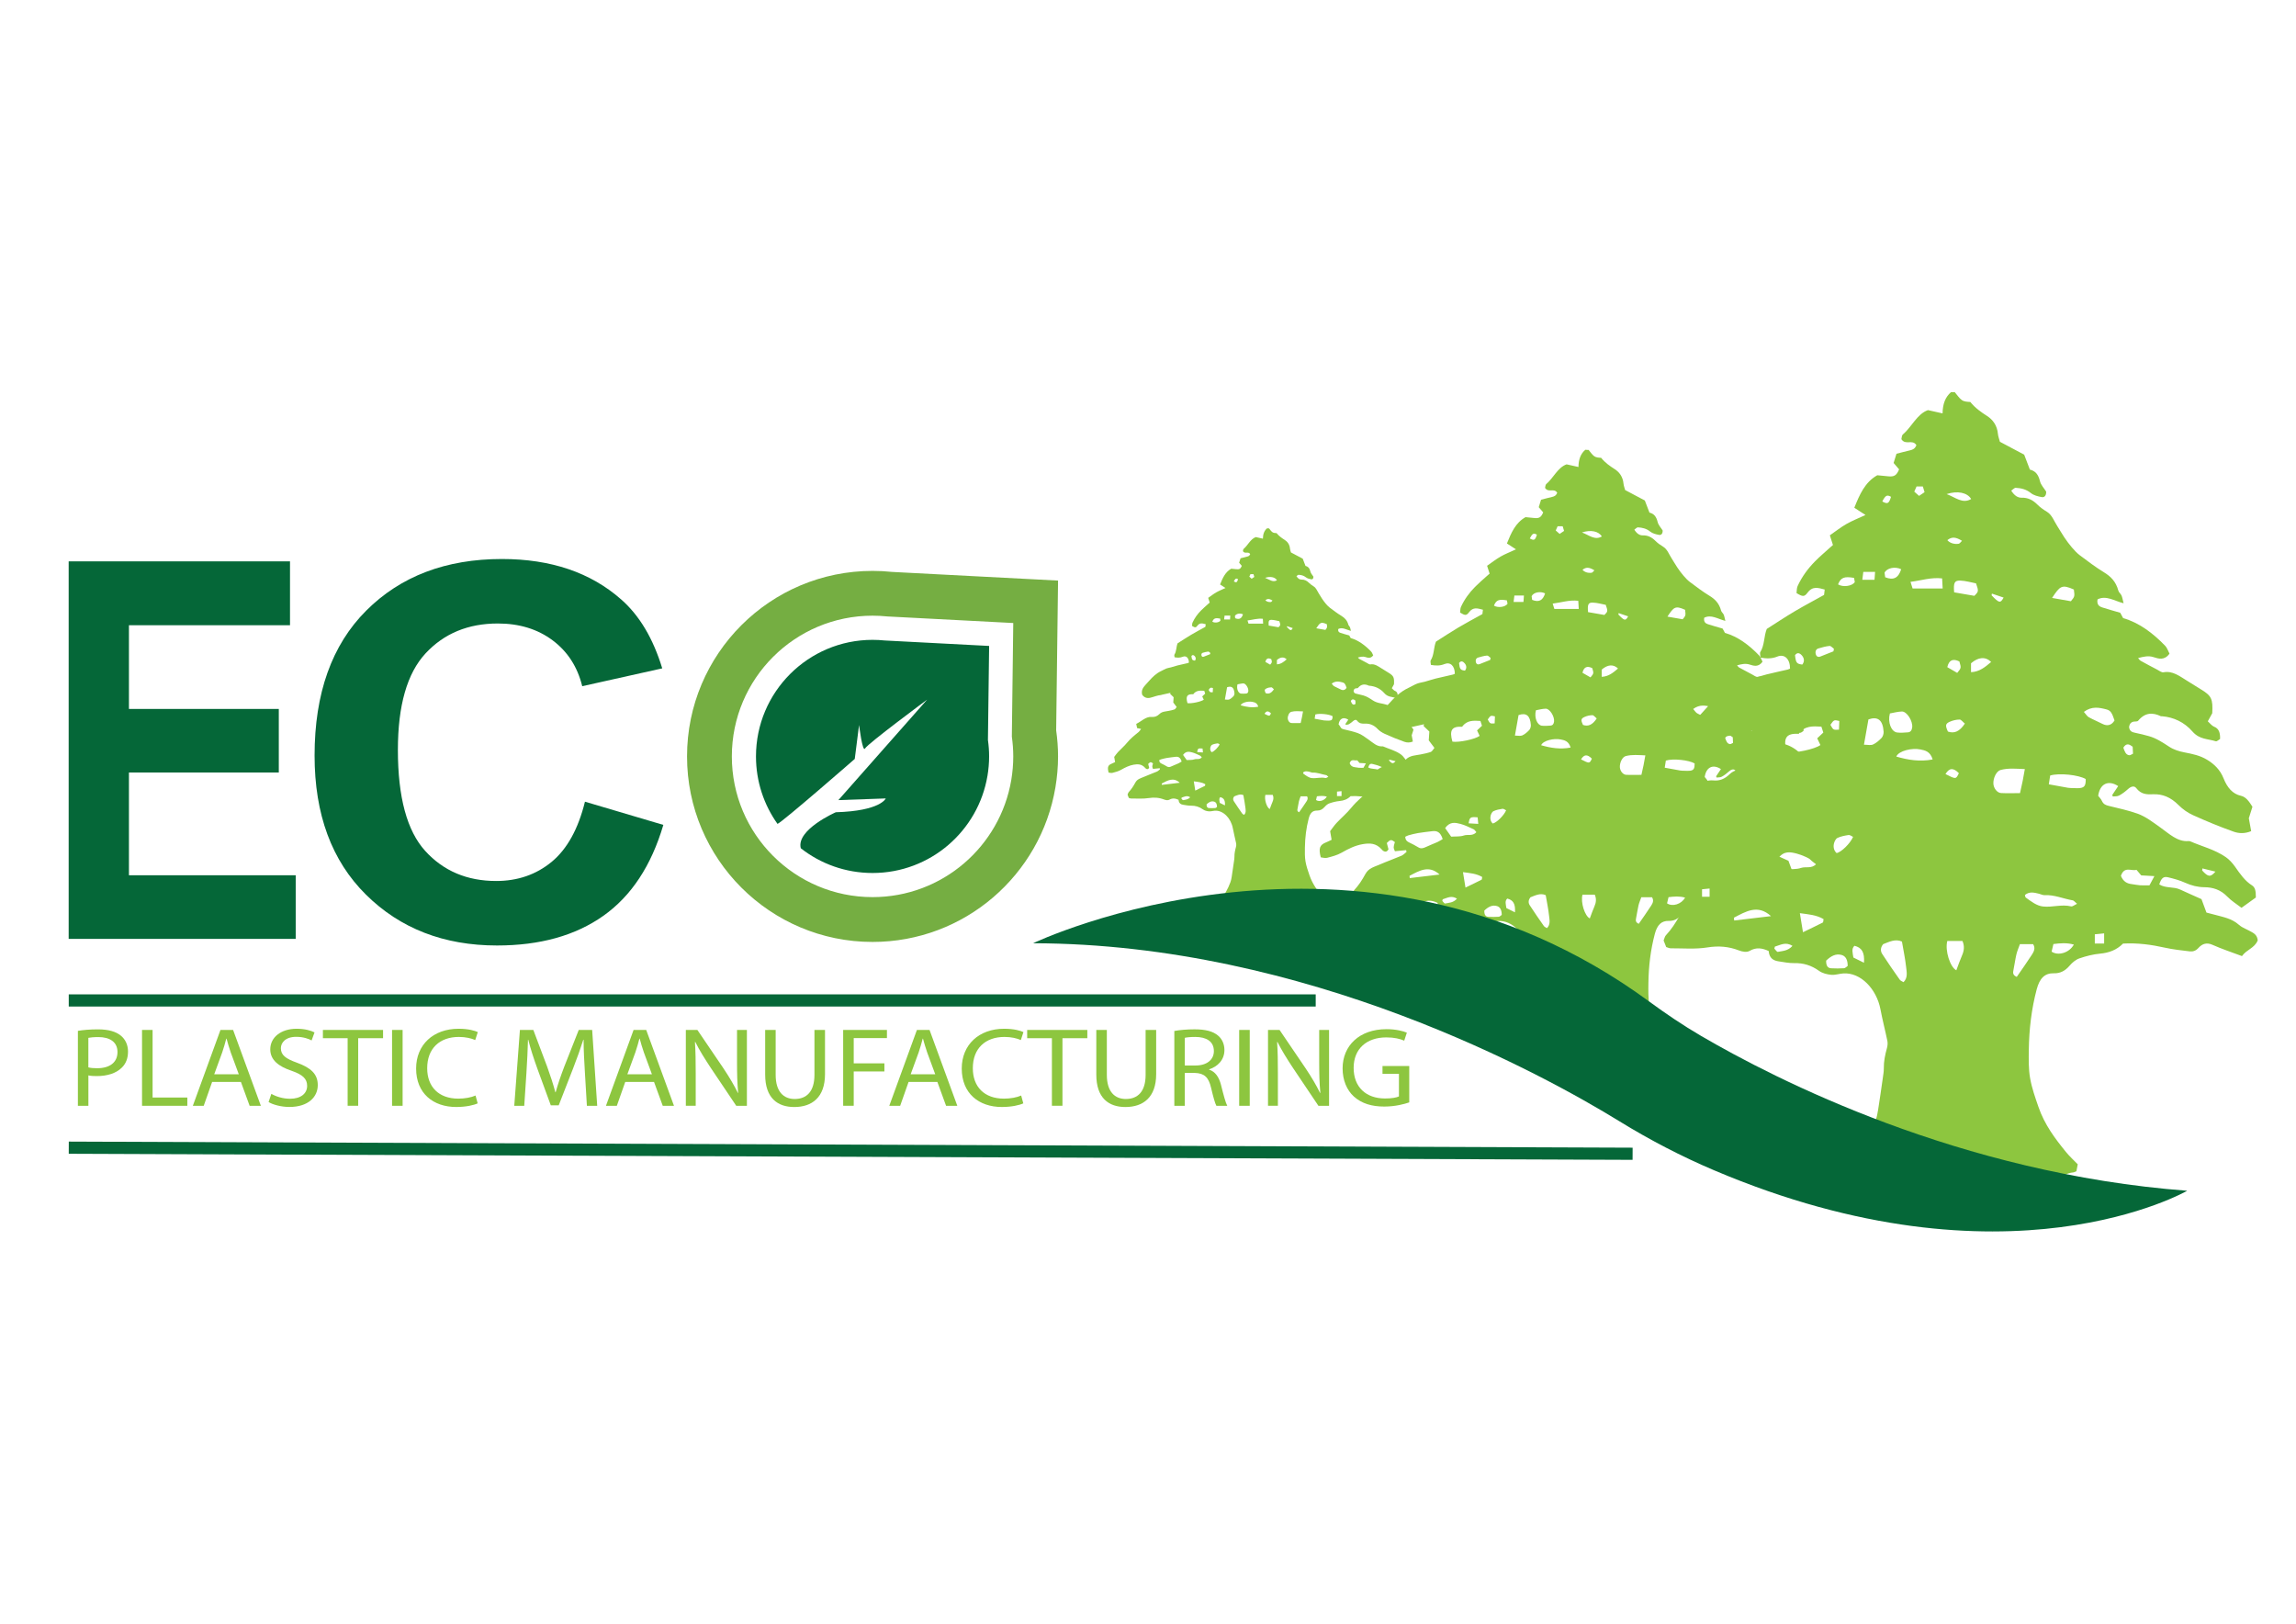 <?xml version="1.0" encoding="utf-8"?>
<!-- Generator: Adobe Illustrator 25.4.1, SVG Export Plug-In . SVG Version: 6.00 Build 0)  -->
<svg version="1.1" id="Layer_1" xmlns="http://www.w3.org/2000/svg" xmlns:xlink="http://www.w3.org/1999/xlink" x="0px" y="0px"
	 viewBox="0 0 841.89 595.28" style="enable-background:new 0 0 841.89 595.28;" xml:space="preserve">
<style type="text/css">
	.st0{fill:#8DC63F;}
	.st1{fill:#75AE42;}
	.st2{fill:#056738;}
</style>
<g>
	<g>
		<g>
			<path class="st0" d="M716.79,143.8c0.85,0.98,1.59,2.19,2.57,2.87c0.88,0.61,2.01,0.64,3.11,0.7c1.77,2.2,3.91,3.7,6.17,5.15
				c1.99,1.28,3.68,3.38,3.96,6.59c0.08,0.87,0.42,1.69,0.72,2.85c2.88,1.53,5.89,3.12,8.9,4.72c0.7,1.83,1.4,3.67,2.09,5.48
				c2.03,0.49,3.11,1.81,3.69,4.21c0.36,1.47,1.53,2.64,2.29,3.87c0.05,1.59-0.76,2.18-1.66,2c-1.36-0.27-2.85-0.59-3.97-1.49
				c-1.74-1.4-3.6-1.79-5.54-1.91c-0.48-0.03-0.98,0.6-1.64,1.04c1.16,1.82,2.38,2.63,3.86,2.59c2.14-0.06,3.96,0.76,5.65,2.45
				c1.09,1.1,2.35,1.96,3.61,2.73c1.83,1.13,2.58,3.4,3.76,5.22c0.89,1.36,1.68,2.81,2.59,4.15c0.86,1.28,1.77,2.52,2.75,3.66
				c0.92,1.07,1.89,2.12,2.95,2.92c2.89,2.16,5.78,4.36,8.8,6.2c2.46,1.5,4.39,3.35,5.29,6.71c0.18,0.69,0.87,1.14,1.17,1.81
				c0.3,0.68,0.41,1.49,0.77,2.85c-3.48-0.88-6.39-3.02-9.56-1.43c-0.35,1.92,0.61,2.59,1.72,2.95c2.11,0.69,4.24,1.26,6.59,1.95
				c0.26,0.48,0.66,1.21,1.07,1.96c5.84,1.69,10.87,5.44,15.45,10.19c0.67,0.69,1.02,1.85,1.56,2.85c-1.88,2.59-4.01,1.87-5.88,1.27
				c-1.91-0.61-3.67-0.16-5.64,0.35c0.3,0.33,0.57,0.79,0.92,0.98c1.99,1.11,4,2.18,6.01,3.22c0.79,0.41,1.66,1.15,2.41,1.01
				c3.31-0.63,5.92,1.45,8.66,3.13c1.76,1.08,3.5,2.2,5.26,3.27c3.66,2.24,4.21,3.44,3.93,8.61c-0.46,0.84-0.94,1.71-1.63,2.96
				c0.83,0.74,1.49,1.66,2.29,1.97c1.77,0.69,2.28,2.17,2.21,4.51c-0.51,0.28-1.14,0.98-1.6,0.83c-2.89-0.91-5.93-0.6-8.5-3.54
				c-3.04-3.48-6.95-5.27-11.16-5.62c-0.16-0.01-0.33,0.04-0.47-0.02c-3.01-1.44-5.8-1.37-8.29,1.64c-0.32,0.39-1.05,0.25-1.59,0.34
				c-0.97,0.15-1.6,0.76-1.76,2.04c0.23,1.59,1.19,1.85,2.26,2.07c1.7,0.35,3.4,0.76,5.08,1.24c2.63,0.75,4.98,2.28,7.36,3.85
				c1.69,1.12,3.67,1.71,5.58,2.08c2.87,0.56,5.72,1.11,8.35,2.72c2.51,1.53,4.73,3.58,6.01,6.79c1.36,3.39,3.29,5.72,6.36,6.4
				c1.83,0.41,2.99,2.04,4.24,4.03c-0.41,1.29-0.86,2.73-1.33,4.21c0.27,1.47,0.54,2.97,0.86,4.73c-2.29,0.95-4.47,0.89-6.43,0.19
				c-5.03-1.78-10-3.84-14.92-6.06c-1.89-0.85-3.75-2.15-5.33-3.73c-2.78-2.79-5.82-4.08-9.33-3.92c-2.22,0.1-4.34,0.07-6.11-2.24
				c-0.81-1.05-2.02-0.58-3.03,0.33c-1.01,0.91-2.1,1.75-3.24,2.36c-0.7,0.38-1.56,0.27-2.35,0.37c-0.06-0.19-0.12-0.39-0.19-0.58
				c0.71-1.06,1.43-2.13,2.17-3.23c-3.65-2.38-6.71-0.86-7.34,3.56c0.42,0.56,1.02,1.11,1.35,1.84c0.58,1.29,1.48,1.59,2.53,1.85
				c3.53,0.87,7.1,1.62,10.56,2.85c3.01,1.08,5.68,3.17,8.43,5.12c3.12,2.21,6.19,5.23,10.15,4.94c0.23-0.02,0.49-0.02,0.7,0.07
				c4.36,1.9,8.95,2.98,13.04,5.78c1.28,0.88,2.46,2.16,3.43,3.54c1.83,2.61,3.61,5.2,6.15,6.8c1.19,0.75,1.49,1.91,1.48,4.49
				c-1.56,1.12-3.3,2.36-5.26,3.78c-1.83-1.42-3.7-2.53-5.24-4.13c-2.47-2.56-5.33-3.39-8.34-3.42c-2.49-0.02-4.79-0.6-7.11-1.65
				c-1.99-0.9-4.08-1.46-6.17-1.97c-1.77-0.43-2.53,0.24-3.3,2.6c2.43,1.49,5.23,0.73,7.68,1.88c2.5,1.17,5.02,2.26,7.8,3.51
				c0.47,1.28,1.06,2.86,1.83,4.93c0.82,0.21,1.95,0.48,3.08,0.8c3.02,0.85,6.11,1.3,8.79,3.66c1.38,1.22,3.14,1.73,4.7,2.66
				c0.99,0.59,2.03,1.2,2.23,3.07c-1.19,2.9-4.06,3.32-5.78,5.76c-3.69-1.39-7.33-2.57-10.86-4.15c-1.98-0.88-3.64-0.45-5.05,1.11
				c-1.01,1.12-2.06,1.45-3.24,1.31c-3.03-0.37-6.09-0.68-9.08-1.35c-5.04-1.13-10.09-1.8-15.38-1.51c-2.39,2.41-5.25,3.4-8.41,3.69
				c-2.56,0.24-5.14,0.89-7.62,1.75c-1.29,0.44-2.57,1.5-3.56,2.66c-1.66,1.94-3.48,2.85-5.73,2.79c-3.39-0.09-5.26,1.82-6.35,5.92
				c-1.9,7.19-2.78,14.59-2.88,22.13c-0.05,3.46-0.12,7.01,0.46,10.35c0.63,3.63,1.87,7.12,3.06,10.56
				c2.26,6.57,6.11,11.67,10.11,16.57c1.33,1.63,2.86,3,4.31,4.5c-0.2,1.03-0.34,1.76-0.49,2.55c-0.45,0.17-0.82,0.4-1.19,0.43
				c-4.13,0.38-8.16,4.5-11.97,2.16c-1.98-1.21-1.41,1.1-3.37-0.16c-1.14-0.73-3.04-0.76-4.21-0.13c-2.21,1.2-6.35-6.45-8.73-6.49
				c-3.78-0.06-7.57-0.11-11.35-0.02c-3.21,0.08-6.29-0.58-9.13-2.4c-2.87-1.84-5.48-1.38-8.35,0.21c-3.94,2.2-7.97,4.38-12.13,5.61
				c-2.89,0.85-6.09,0.15-9.15,0.02c-0.83-0.04-1.66-0.54-2.53-0.84c-0.64-1.28-0.05-2.15,0.65-3.04c3.25-4.08,5.92-8.69,7.83-13.95
				c0.45-1.23,0.71-2.58,0.92-3.92c0.63-3.96,1.19-7.93,1.76-11.91c0.15-1.06,0.34-2.14,0.33-3.21c-0.04-2.62,0.47-5.06,1.15-7.5
				c0.22-0.79,0.33-1.78,0.17-2.57c-0.8-3.9-1.81-7.74-2.55-11.66c-1.41-7.43-7.25-13.6-13.65-13.15c-1.48,0.1-2.97,0.65-4.43,0.5
				c-1.52-0.15-3.16-0.53-4.46-1.46c-2.84-2.04-5.79-2.89-9.03-2.82c-1.95,0.04-3.9-0.37-5.84-0.66c-1.84-0.28-3.37-1.14-3.57-3.77
				c-2.43-1.12-4.6-1.44-6.98-0.06c-1.06,0.62-2.67,0.32-3.89-0.15c-3.83-1.48-7.59-1.76-11.61-1.11c-4.43,0.71-8.97,0.3-13.46,0.32
				c-0.53,0-1.05-0.29-1.64-0.46c-0.33-0.83-0.63-1.61-0.95-2.41c0.29-0.69,0.43-1.47,0.81-1.87c1.99-2.12,3.62-4.6,5.09-7.3
				c1.43-2.65,3.89-3.18,6.08-4.13c3.39-1.48,6.86-2.71,10.26-4.16c0.82-0.35,1.51-1.13,2.27-1.71c-0.06-0.27-0.12-0.53-0.19-0.8
				c-1.72,0.17-3.44,0.33-5.08,0.49c-0.72-1.75-0.72-1.75-0.01-4.15c-1.66-1.25-2.04-1.21-3.65,0.42c0.25,0.96,0.51,1.96,0.75,2.85
				c-0.72,1.31-1.54,1.21-2.39,0.71c-0.28-0.16-0.5-0.47-0.74-0.73c-2.52-2.8-5.32-2.86-8.57-2.3c-3.44,0.59-6.45,2.11-9.52,3.87
				c-2.04,1.16-4.32,1.72-6.53,2.31c-0.94,0.25-1.98-0.12-2.88-0.21c-1.08-4.11-0.48-5.65,2.43-6.78c0.8-0.31,1.57-0.73,2.48-1.15
				c-0.23-1.3-0.41-2.33-0.67-3.89c0.85-1.1,1.8-2.53,2.9-3.71c2.2-2.36,4.65-4.39,6.71-6.92c2.68-3.27,5.77-5.73,8.88-8.21
				c0.58-0.46,1-1.26,1.8-2.3c-1.26-0.26-1.99-0.41-3-0.61c-0.18-0.84-0.38-1.81-0.66-3.16c4-1.93,7.25-5.66,11.73-5.24
				c2.24,0.21,4.1-0.52,5.89-2.27c1.92-1.88,4.4-1.82,6.71-2.28c1.54-0.31,3.1-0.6,4.59-1.14c0.57-0.2,0.99-1.07,1.63-1.82
				c-0.93-1.24-1.68-2.22-2.57-3.4c0.08-1.09,0.16-2.35,0.28-3.97c-0.74-0.71-1.67-1.61-2.6-2.51c0.06-0.27,0.13-0.53,0.19-0.8
				c-2.21,0.49-4.42,0.98-6.63,1.48c-0.15,0.03-0.3,0.15-0.45,0.17c-2.82,0.2-5.48,1.45-8.22,2.09c-2.23,0.52-4.4-0.01-6.03-2.29
				c-0.84-3.25,0.59-5.31,2.28-7.23c0.98-1.12,2.01-2.18,2.99-3.3c2.68-3.07,5.56-5.75,9-7.34c1.33-0.61,2.6-1.43,3.95-1.95
				c1.1-0.43,2.28-0.53,3.41-0.84c1.67-0.46,3.33-1.04,5-1.45c2.6-0.65,5.21-1.19,7.81-1.8c0.3-0.07,0.58-0.24,0.83-0.34
				c0.01-3.54-2.02-5.49-4.67-4.41c-2.02,0.82-3.98,0.76-6.16,0.38c-0.04-0.77-0.32-1.66-0.08-2.03c1.6-2.49,1.29-5.81,2.38-8.49
				c3.42-2.17,6.77-4.4,10.19-6.43c3.46-2.05,6.99-3.91,10.82-6.04c0.03-0.25,0.11-0.96,0.23-1.97c-2.34-0.6-4.39-1.38-6.27,1.13
				c-1.21,1.62-1.81,1.53-4.06,0.17c0.11-0.79,0.05-1.82,0.39-2.56c1.63-3.53,3.84-6.48,6.35-9.03c1.7-1.73,3.52-3.26,5.3-4.88
				c0.45-0.41,0.91-0.79,1.32-1.15c-0.43-1.34-0.71-2.23-1.14-3.56c2.03-1.4,4-2.96,6.1-4.16c2.08-1.19,4.28-2.04,6.97-3.29
				c-1.72-1.12-2.87-1.86-4.1-2.66c1.94-4.81,3.87-9.35,8.42-11.91c0.95,0.09,2.44,0.22,3.92,0.38c2.24,0.25,3.15-0.28,4.08-2.54
				c-0.62-0.73-1.27-1.48-2.01-2.34c0.35-1.14,0.66-2.13,1.05-3.38c1.65-0.42,3.32-0.88,5.01-1.27c0.96-0.22,1.8-0.58,2.29-1.89
				c-1.47-2.31-4,0.2-5.5-2.2c0.13-0.48,0.15-1.39,0.5-1.68c3.25-2.72,5.22-7.54,9.24-8.96c1.67,0.37,3.34,0.75,5.36,1.2
				c0.04-3.49,1.04-6.03,3.11-7.8C715.85,143.8,716.32,143.8,716.79,143.8z M668.57,268.57c-0.26-0.79-0.48-1.47-0.71-2.17
				c-3.15-0.18-6.12-0.4-8.32,2.64c-4.67-0.29-5.82,1.57-4.35,6.72c2.89,0.46,10.31-1.09,12.31-2.62c-0.37-0.79-0.74-1.57-1.17-2.46
				C667.06,269.99,667.67,269.42,668.57,268.57z M697.4,345.19c-2.45-1.1-4.71,0.13-6.88,0.95c-1.01,1.2-1.06,2.52-0.35,3.61
				c2.07,3.2,4.23,6.31,6.41,9.4c0.33,0.46,0.92,0.62,1.4,0.93c1.65-1.62,1.15-3.74,0.95-5.57
				C698.6,351.51,697.97,348.55,697.4,345.19z M740.69,290.77c0.39-1.78,0.7-3.09,0.97-4.42c0.26-1.29,0.48-2.6,0.8-4.39
				c-3.14-0.13-6.01-0.43-8.85,0.31c-1.58,0.41-2.79,2.99-2.68,5.06c0.09,1.62,1.35,3.33,2.79,3.41
				C735.99,290.87,738.25,290.77,740.69,290.77z M650.79,319.83c-1-3.23-2.64-3.82-4.61-3.57c-2.17,0.27-4.35,0.5-6.51,0.85
				c-1.46,0.24-2.91,0.64-4.36,1.03c-0.51,0.14-0.99,0.44-1.46,0.66c0.08,1.6,0.86,2.14,1.8,2.59c1.39,0.67,2.77,1.36,4.1,2.19
				c1.19,0.74,2.25,0.42,3.39-0.13c1.74-0.83,3.54-1.48,5.29-2.28C649.24,320.79,650.02,320.27,650.79,319.83z M742.49,328.11
				c0.12,0.42,0.14,0.83,0.29,0.93c2.01,1.45,4.02,3.05,6.38,3.3c3.41,0.37,6.82-0.89,10.26-0.05c0.52,0.13,1.16-0.47,2.19-0.94
				c-0.84-0.7-1.18-1.2-1.56-1.26c-3.46-0.58-6.8-2.11-10.35-1.91c-0.67,0.04-1.35-0.35-2.03-0.52
				C745.93,327.25,744.18,326.74,742.49,328.11z M654.63,318.72c2.05-0.15,4,0.08,5.78-0.53c1.77-0.6,3.86,0.44,5.63-1.49
				c-0.55-0.6-0.84-1.13-1.23-1.3c-1.97-0.89-3.93-1.92-5.97-2.45c-2.32-0.6-4.79-1.17-6.95,1.89
				C652.83,316.18,653.73,317.45,654.63,318.72z M751.75,284.32c-0.16,1.05-0.33,2.09-0.5,3.22c2.56,0.47,4.78,0.89,7.01,1.27
				c0.62,0.11,1.25,0.09,1.88,0.11c0.86,0.02,1.73,0.1,2.58-0.01c1.66-0.22,2.09-0.96,2.07-3.3
				C762.22,284.1,755.05,283.3,751.75,284.32z M692.98,261.56c-0.88,3.24,0.49,6.68,2.62,6.98c1.31,0.18,2.66,0.03,3.99-0.05
				c0.89-0.05,1.44-0.7,1.57-1.84c0.26-2.29-1.94-5.84-3.77-5.8C695.87,260.89,694.35,261.32,692.98,261.56z M685.11,263.75
				c-0.54,3.06-1.04,5.9-1.64,9.27c1.42,0,2.47,0.31,3.33-0.08c1.14-0.51,2.21-1.45,3.15-2.43c0.45-0.47,0.78-1.52,0.73-2.25
				C690.39,263.98,688.57,262.53,685.11,263.75z M739.5,358.14c1.87-2.72,3.8-5.42,5.61-8.23c0.66-1.03,1.33-2.31,0.38-3.78
				c-1.61,0-3.22,0-4.83,0c-0.49,1.39-1,2.52-1.29,3.74c-0.44,1.87-0.68,3.81-1.07,5.7C738.07,356.62,737.99,357.51,739.5,358.14z
				 M717.34,355.72c0.76-2,1.36-3.78,2.1-5.46c0.78-1.77,0.94-3.46,0.15-5.28c-1.93,0-3.77,0-5.56,0
				C713.09,348.5,715.11,354.66,717.34,355.72z M783.4,318.89c-1.88,0.58-4.45-1.48-5.71,2.21c0.91,2.21,2.33,2.83,3.96,3.03
				c1.01,0.12,2.01,0.36,3.02,0.43c1.15,0.08,2.31,0.02,3.49,0.02c0.56-1.04,1.05-1.96,1.81-3.38c-1.96-0.11-3.41-0.19-4.83-0.27
				C784.57,320.26,784.05,319.66,783.4,318.89z M764.11,260.99c0.74,0.83,1.18,1.61,1.78,1.94c1.63,0.91,3.34,1.59,4.99,2.44
				c1.82,0.94,3.39,0.54,4.47-1.24c-0.95-2.84-1.44-3.66-2.99-4.06C769.71,259.39,767.04,258.81,764.11,260.99z M708.66,278.43
				c-0.89-3-2.84-3.33-4.49-3.67c-3.03-0.63-7.93,0.45-8.84,2.61C699.63,278.62,703.92,279.33,708.66,278.43z M716.54,217.16
				c2.45,0.42,4.86,0.84,7.41,1.28c1.59-1.59,1.61-1.67,0.62-4.57c-1.79-0.34-3.77-0.94-5.76-1.02
				C716.65,212.78,716.24,213.64,716.54,217.16z M712.13,212.05c-4.08-0.46-7.65,0.78-11.59,1.27c0.35,1.12,0.56,1.78,0.76,2.42
				c3.68,0,7.16,0,11.03,0C712.26,214.38,712.19,213.25,712.13,212.05z M659.97,334.78c0.42,2.56,0.75,4.61,1.14,6.99
				c2.62-1.27,4.97-2.38,7.29-3.57c0.16-0.08,0.16-0.69,0.26-1.24C665.94,335.38,663.13,335.23,659.97,334.78z M635.79,336.44
				c0.03,0.34,0.07,0.68,0.1,1.03c4.5-0.53,9-1.07,13.49-1.6C644.56,331.44,640.19,334.15,635.79,336.44z M677.5,354.13
				c0.02-2.13-0.68-3.54-2.1-3.99c-2.28-0.72-4.16,0.48-5.79,2.04c-0.07,2.04,0.7,2.75,1.86,2.81c1.56,0.08,3.13,0.09,4.7-0.02
				C676.63,354.93,677.07,354.41,677.5,354.13z M760.44,216.13c-4.47-2.01-5.14-1.22-7.99,3.08c2.31,0.41,4.6,0.81,6.9,1.21
				C760.77,218.69,760.77,218.69,760.44,216.13z M679.48,306.81c-0.57-0.25-1.13-0.75-1.63-0.68c-1.39,0.21-2.82,0.47-4.12,1.08
				c-0.59,0.28-1.14,1.36-1.3,2.2c-0.25,1.28,0.09,2.54,1.03,3.35C675.15,312.41,678.44,309.25,679.48,306.81z M722.73,246.43
				c3.07-0.13,5.16-1.85,7.38-3.75c-2.12-2.06-4.72-1.8-7.38,0.49C722.73,244.05,722.73,244.99,722.73,246.43z M720.47,265.28
				c-0.79-0.64-1.37-1.49-1.93-1.48c-1.22,0.02-2.49,0.3-3.64,0.82c-1.6,0.73-1.65,1.4-0.64,3.58
				C716.59,269.01,718.52,268.22,720.47,265.28z M752.28,348.89c2.4,1.63,6.49,0.45,8.15-2.59c-2.58-0.73-4.97-0.52-7.49-0.2
				C752.69,347.16,752.48,348.05,752.28,348.89z M697.12,208.69c-2.22-1.09-5.22-0.49-6.1,1.27c0.07,0.48,0.15,1.12,0.23,1.67
				C694.28,212.84,696.1,211.93,697.12,208.69z M683.48,352.96c0.28-3.84-0.83-5.58-3.5-6.22c-1.18,1.14-0.64,2.57-0.39,4.3
				C680.76,351.62,682.01,352.23,683.48,352.96z M713.79,181.14c3.26,1.2,5.8,3.68,8.99,1.81
				C721.39,180.59,717.75,179.81,713.79,181.14z M672.28,238.79c0.06-0.31,0.12-0.62,0.18-0.93c-0.54-0.37-1.1-1.1-1.61-1.05
				c-1.37,0.12-2.74,0.53-4.09,0.92c-0.79,0.22-1.21,0.98-0.99,1.98c0.23,1.02,0.91,1.29,1.68,1
				C669.06,240.09,670.67,239.43,672.28,238.79z M717.66,246.69c1.5-1.8,1.5-1.8,0.8-4.19c-2.34-1.15-3.83-0.54-4.43,2.09
				C715.18,245.26,716.37,245.95,717.66,246.69z M679.84,211.87c-3.62-0.65-4.86-0.14-5.87,2.37c1.73,1.11,5.19,0.69,6.14-0.85
				C680.03,212.92,679.93,212.37,679.84,211.87z M682.87,212.56c1.74,0,3,0,4.47,0c0.08-1.03,0.13-1.82,0.21-2.9
				c-1.53,0-2.81,0-4.32,0C683.13,210.44,683.02,211.33,682.87,212.56z M768.12,345.92c1.31,0,2.28,0,3.42,0c0-1.29,0-2.36,0-3.73
				c-1.31,0.13-2.34,0.23-3.42,0.34C768.12,343.8,768.12,344.73,768.12,345.92z M650.8,347.05c-0.06,0.24-0.12,0.49-0.18,0.73
				c0.43,0.42,0.92,1.26,1.28,1.19c1.75-0.36,3.65-0.31,5.36-2.19C654.73,345.15,652.79,346.49,650.8,347.05z M718.27,283.46
				c-2.07-2.09-3.5-1.96-4.91,0.32C717.2,285.73,717.2,285.73,718.27,283.46z M662.52,312.7c1.36,0.08,2.69,0.16,4.37,0.26
				c-0.11-1.19-0.2-2.11-0.28-2.96C663.26,309.72,662.99,309.89,662.52,312.7z M778.58,274.1c0.47,1.36,0.88,2.64,2.18,2.78
				c0.4,0.04,0.83-0.33,1.37-0.56c-0.05-0.96-0.09-1.81-0.13-2.56C780.78,272.86,779.74,272.26,778.58,274.1z M674.31,267.5
				c0.04-1.05,0.08-2.14,0.12-3.18c-1.95-0.46-1.95-0.46-3.26,1.4C672.22,267.64,672.22,267.64,674.31,267.5z M660.85,243.65
				c0.89-1.09,0.73-2.31-0.07-3.27c-0.74-0.89-1.69-1.41-2.59-0.18C658.51,243.02,658.78,243.36,660.85,243.65z M701.92,180.24
				c0.62,0.55,1.17,1.03,1.76,1.56c0.68-0.46,1.27-0.85,2.01-1.36c-0.24-0.81-0.44-1.47-0.63-2.1c-0.88,0-1.57,0-2.3,0
				C702.48,178.98,702.23,179.56,701.92,180.24z M714.05,198.02c0.83,1.01,2.42,1.59,4.15,1.33c0.39-0.06,0.74-0.64,1.22-1.09
				C717.01,196.79,715.65,196.77,714.05,198.02z M807.57,318.38c-0.03,0.25-0.06,0.5-0.09,0.75c2.19,2.41,3.03,2.56,4.87,0.42
				C810.57,319.12,809.07,318.75,807.57,318.38z M730.39,217.63c-0.04,0.21-0.08,0.42-0.12,0.62c2.76,2.89,3.23,3,4.41,0.83
				C733.21,218.58,731.8,218.11,730.39,217.63z M690.19,183.84c1.96,1.09,2.45,0.8,3.2-1.7
				C691.92,181.3,691.38,181.56,690.19,183.84z"/>
		</g>
	</g>
	<g>
		<g>
			<path class="st0" d="M582.5,164.94c0.69,0.79,1.29,1.78,2.08,2.33c0.71,0.49,1.63,0.52,2.52,0.57c1.43,1.79,3.17,3,5,4.17
				c1.61,1.04,2.98,2.74,3.21,5.34c0.06,0.7,0.34,1.37,0.59,2.31c2.33,1.24,4.77,2.53,7.22,3.83c0.57,1.48,1.14,2.98,1.7,4.44
				c1.65,0.4,2.52,1.47,2.99,3.42c0.29,1.19,1.24,2.14,1.85,3.13c0.04,1.29-0.62,1.76-1.35,1.62c-1.1-0.22-2.31-0.48-3.22-1.21
				c-1.41-1.14-2.92-1.45-4.49-1.55c-0.39-0.02-0.8,0.49-1.33,0.84c0.94,1.48,1.93,2.13,3.13,2.1c1.74-0.05,3.21,0.62,4.58,1.99
				c0.88,0.89,1.9,1.59,2.92,2.21c1.48,0.91,2.09,2.76,3.05,4.23c0.72,1.1,1.36,2.28,2.1,3.36c0.7,1.03,1.43,2.04,2.23,2.96
				c0.74,0.86,1.53,1.72,2.39,2.36c2.34,1.75,4.68,3.53,7.13,5.02c1.99,1.21,3.56,2.71,4.28,5.44c0.15,0.56,0.71,0.93,0.95,1.47
				c0.25,0.55,0.34,1.21,0.62,2.31c-2.82-0.72-5.18-2.44-7.75-1.16c-0.28,1.56,0.5,2.1,1.39,2.39c1.71,0.56,3.44,1.02,5.34,1.58
				c0.21,0.39,0.53,0.98,0.87,1.59c4.74,1.37,8.81,4.41,12.52,8.26c0.54,0.56,0.83,1.5,1.26,2.31c-1.52,2.1-3.25,1.51-4.76,1.03
				c-1.55-0.49-2.98-0.13-4.57,0.29c0.25,0.27,0.46,0.64,0.74,0.8c1.61,0.9,3.24,1.76,4.87,2.61c0.64,0.33,1.35,0.93,1.95,0.82
				c2.68-0.51,4.8,1.18,7.02,2.54c1.43,0.88,2.84,1.78,4.27,2.65c2.96,1.81,3.41,2.79,3.18,6.98c-0.37,0.68-0.76,1.39-1.32,2.4
				c0.68,0.6,1.21,1.35,1.86,1.6c1.43,0.56,1.85,1.76,1.79,3.65c-0.41,0.23-0.93,0.79-1.3,0.67c-2.34-0.74-4.81-0.49-6.89-2.87
				c-2.46-2.82-5.64-4.27-9.05-4.55c-0.13-0.01-0.27,0.04-0.38-0.02c-2.44-1.16-4.7-1.11-6.72,1.33c-0.26,0.31-0.85,0.2-1.29,0.27
				c-0.78,0.13-1.3,0.61-1.43,1.65c0.18,1.29,0.97,1.5,1.83,1.68c1.38,0.28,2.76,0.62,4.12,1.01c2.13,0.61,4.04,1.84,5.96,3.12
				c1.37,0.91,2.98,1.39,4.52,1.69c2.33,0.45,4.63,0.9,6.77,2.2c2.04,1.24,3.83,2.9,4.88,5.5c1.1,2.75,2.67,4.63,5.15,5.18
				c1.48,0.33,2.42,1.65,3.44,3.27c-0.33,1.05-0.7,2.21-1.08,3.41c0.22,1.19,0.44,2.41,0.7,3.83c-1.86,0.77-3.62,0.72-5.21,0.16
				c-4.07-1.44-8.1-3.11-12.09-4.91c-1.53-0.69-3.04-1.75-4.32-3.02c-2.25-2.26-4.72-3.31-7.57-3.18c-1.8,0.08-3.52,0.05-4.95-1.81
				c-0.65-0.85-1.64-0.47-2.46,0.27c-0.82,0.74-1.7,1.42-2.62,1.91c-0.57,0.3-1.26,0.22-1.9,0.3c-0.05-0.16-0.1-0.31-0.15-0.47
				c0.58-0.86,1.16-1.72,1.76-2.62c-2.96-1.93-5.44-0.7-5.95,2.89c0.34,0.46,0.82,0.9,1.09,1.49c0.47,1.05,1.2,1.29,2.05,1.5
				c2.86,0.71,5.76,1.31,8.56,2.31c2.44,0.87,4.61,2.57,6.84,4.15c2.53,1.79,5.01,4.24,8.23,4c0.19-0.01,0.4-0.02,0.57,0.06
				c3.53,1.54,7.26,2.42,10.57,4.69c1.04,0.71,1.99,1.75,2.78,2.87c1.48,2.12,2.92,4.21,4.98,5.52c0.96,0.61,1.21,1.54,1.2,3.64
				c-1.26,0.91-2.67,1.92-4.27,3.06c-1.48-1.15-3-2.05-4.25-3.35c-2-2.08-4.32-2.75-6.76-2.77c-2.02-0.02-3.88-0.49-5.76-1.33
				c-1.61-0.73-3.31-1.19-5-1.59c-1.43-0.35-2.05,0.19-2.68,2.1c1.97,1.21,4.24,0.59,6.23,1.52c2.03,0.95,4.07,1.84,6.32,2.85
				c0.38,1.04,0.86,2.32,1.48,4c0.67,0.17,1.58,0.39,2.49,0.65c2.45,0.69,4.95,1.06,7.12,2.97c1.12,0.99,2.55,1.4,3.81,2.16
				c0.8,0.48,1.65,0.97,1.81,2.49c-0.96,2.35-3.29,2.69-4.69,4.67c-2.99-1.12-5.94-2.09-8.8-3.36c-1.61-0.72-2.95-0.37-4.09,0.9
				c-0.82,0.91-1.67,1.18-2.62,1.06c-2.46-0.3-4.93-0.55-7.36-1.1c-4.09-0.92-8.18-1.46-12.46-1.22c-1.93,1.95-4.26,2.76-6.82,2.99
				c-2.08,0.19-4.16,0.72-6.18,1.41c-1.05,0.36-2.08,1.21-2.89,2.16c-1.35,1.57-2.82,2.31-4.65,2.26c-2.75-0.07-4.27,1.48-5.15,4.8
				c-1.54,5.83-2.26,11.83-2.34,17.94c-0.04,2.8-0.09,5.68,0.37,8.39c0.51,2.94,1.52,5.77,2.48,8.56c1.83,5.32,4.95,9.46,8.2,13.43
				c1.08,1.32,2.32,2.43,3.49,3.65c-0.16,0.83-0.28,1.43-0.4,2.06c-0.37,0.14-0.66,0.32-0.96,0.35c-3.35,0.3-6.62,0.05-9.71-1.84
				c-1.6-0.98-3.27-1.82-4.86-2.84c-0.92-0.59-1.8-0.76-2.75-0.25c-1.79,0.97-3.67,1.22-5.61,1.19c-3.07-0.05-6.13-0.09-9.2-0.02
				c-2.6,0.07-5.1-0.47-7.4-1.95c-2.33-1.49-4.44-1.12-6.77,0.17c-3.19,1.78-3.61-1.83-6.99-0.83c-2.35,0.69,2.48-1.68,0-1.79
				c-0.68-0.03,0.71-2.16,0-2.41c-0.52-1.04-9.4-1.81-8.83-2.53c2.63-3.31,1.84,1.93,3.39-2.33c0.36-0.99,0.58-2.09,0.75-3.17
				c0.51-3.21,0.96-6.43,1.43-9.65c0.12-0.86,0.28-1.74,0.27-2.6c-0.03-2.12,0.38-4.1,0.93-6.08c0.18-0.64,0.27-1.44,0.14-2.09
				c-0.65-3.16-1.47-6.27-2.07-9.45c-1.14-6.02-5.88-11.02-11.07-10.66c-1.2,0.08-2.41,0.52-3.59,0.4
				c-1.23-0.13-2.56-0.43-3.61-1.18c-2.3-1.65-4.69-2.34-7.32-2.28c-1.58,0.03-3.16-0.3-4.74-0.54c-1.49-0.22-2.73-0.92-2.89-3.06
				c-1.97-0.91-3.73-1.17-5.66-0.05c-0.86,0.5-2.17,0.26-3.16-0.12c-3.1-1.2-6.15-1.43-9.41-0.9c-3.59,0.57-7.27,0.24-10.91,0.26
				c-0.43,0-0.85-0.23-1.33-0.37c-0.26-0.67-0.51-1.3-0.77-1.95c0.23-0.56,0.34-1.19,0.66-1.52c1.62-1.72,2.94-3.73,4.12-5.92
				c1.16-2.15,3.15-2.58,4.93-3.35c2.75-1.2,5.56-2.2,8.32-3.37c0.66-0.28,1.23-0.92,1.84-1.39c-0.05-0.22-0.1-0.43-0.15-0.65
				c-1.39,0.13-2.79,0.27-4.12,0.4c-0.58-1.41-0.58-1.41,0-3.36c-1.35-1.01-1.65-0.98-2.96,0.34c0.2,0.78,0.42,1.59,0.61,2.31
				c-0.59,1.06-1.25,0.98-1.93,0.58c-0.22-0.13-0.41-0.38-0.6-0.59c-2.05-2.27-4.31-2.32-6.95-1.87c-2.79,0.48-5.22,1.71-7.72,3.13
				c-1.65,0.94-3.5,1.4-5.29,1.87c-0.76,0.2-1.61-0.1-2.34-0.17c-0.87-3.33-0.39-4.58,1.97-5.5c0.65-0.25,1.27-0.59,2.01-0.94
				c-0.18-1.05-0.33-1.89-0.55-3.15c0.69-0.89,1.46-2.05,2.35-3.01c1.79-1.91,3.77-3.56,5.44-5.61c2.17-2.65,4.67-4.65,7.2-6.66
				c0.47-0.38,0.81-1.02,1.46-1.86c-1.02-0.21-1.62-0.33-2.43-0.5c-0.14-0.68-0.31-1.47-0.54-2.56c3.24-1.57,5.88-4.59,9.51-4.25
				c1.82,0.17,3.33-0.42,4.78-1.84c1.56-1.53,3.57-1.47,5.44-1.85c1.25-0.25,2.51-0.49,3.72-0.92c0.46-0.16,0.8-0.87,1.32-1.48
				c-0.76-1.01-1.36-1.8-2.08-2.76c0.06-0.88,0.13-1.9,0.22-3.22c-0.6-0.58-1.35-1.31-2.11-2.03c0.05-0.22,0.1-0.43,0.15-0.65
				c-1.79,0.4-3.58,0.8-5.37,1.2c-0.12,0.03-0.24,0.12-0.37,0.13c-2.29,0.16-4.44,1.17-6.67,1.69c-1.81,0.42-3.57-0.01-4.89-1.86
				c-0.68-2.63,0.48-4.3,1.85-5.86c0.8-0.9,1.63-1.76,2.42-2.67c2.17-2.49,4.51-4.66,7.3-5.95c1.08-0.5,2.11-1.16,3.2-1.58
				c0.89-0.35,1.84-0.43,2.76-0.68c1.36-0.37,2.7-0.84,4.06-1.18c2.11-0.52,4.22-0.97,6.33-1.46c0.24-0.06,0.47-0.19,0.68-0.28
				c0-2.87-1.64-4.45-3.79-3.57c-1.63,0.67-3.23,0.62-4.99,0.31c-0.04-0.62-0.26-1.35-0.07-1.65c1.3-2.02,1.05-4.71,1.93-6.88
				c2.78-1.76,5.49-3.57,8.26-5.21c2.8-1.66,5.67-3.17,8.77-4.89c0.02-0.21,0.09-0.78,0.19-1.6c-1.9-0.48-3.56-1.12-5.08,0.91
				c-0.98,1.31-1.47,1.24-3.29,0.14c0.09-0.64,0.04-1.48,0.31-2.08c1.32-2.86,3.11-5.25,5.15-7.32c1.38-1.4,2.86-2.65,4.29-3.95
				c0.36-0.33,0.74-0.64,1.07-0.93c-0.35-1.09-0.58-1.81-0.92-2.88c1.64-1.14,3.24-2.4,4.94-3.37c1.68-0.97,3.47-1.65,5.65-2.66
				c-1.4-0.91-2.33-1.51-3.32-2.15c1.57-3.9,3.14-7.58,6.82-9.65c0.77,0.08,1.98,0.18,3.17,0.31c1.82,0.2,2.55-0.23,3.31-2.06
				c-0.5-0.59-1.03-1.2-1.63-1.9c0.29-0.92,0.54-1.73,0.85-2.74c1.33-0.34,2.69-0.72,4.06-1.03c0.78-0.18,1.46-0.47,1.86-1.53
				c-1.19-1.87-3.24,0.16-4.46-1.79c0.11-0.39,0.13-1.12,0.41-1.36c2.63-2.2,4.23-6.11,7.49-7.26c1.35,0.3,2.71,0.61,4.35,0.97
				c0.03-2.82,0.84-4.89,2.52-6.32C581.73,164.94,582.12,164.94,582.5,164.94z M543.41,266.07c-0.21-0.64-0.39-1.19-0.57-1.76
				c-2.55-0.15-4.96-0.33-6.74,2.14c-3.78-0.23-4.72,1.27-3.53,5.45c2.35,0.37,8.36-0.88,9.98-2.12c-0.3-0.64-0.6-1.27-0.95-2
				C542.19,267.23,542.68,266.76,543.41,266.07z M566.78,328.18c-1.98-0.89-3.82,0.1-5.58,0.77c-0.82,0.98-0.86,2.04-0.28,2.93
				c1.68,2.59,3.43,5.12,5.19,7.62c0.26,0.37,0.75,0.51,1.13,0.76c1.34-1.31,0.93-3.03,0.77-4.51
				C567.75,333.3,567.24,330.9,566.78,328.18z M601.87,284.07c0.32-1.44,0.57-2.5,0.79-3.58c0.21-1.05,0.39-2.11,0.65-3.56
				c-2.55-0.1-4.87-0.35-7.17,0.25c-1.28,0.33-2.26,2.43-2.17,4.1c0.07,1.32,1.09,2.7,2.26,2.77
				C598.06,284.15,599.89,284.07,601.87,284.07z M529,307.62c-0.81-2.62-2.14-3.09-3.74-2.9c-1.76,0.22-3.53,0.4-5.28,0.69
				c-1.19,0.19-2.36,0.52-3.53,0.83c-0.41,0.11-0.8,0.36-1.18,0.53c0.07,1.3,0.7,1.74,1.46,2.1c1.12,0.54,2.25,1.1,3.33,1.77
				c0.96,0.6,1.82,0.34,2.75-0.1c1.41-0.67,2.87-1.2,4.29-1.84C527.75,308.4,528.37,307.98,529,307.62z M603.33,314.34
				c0.1,0.34,0.11,0.67,0.23,0.76c1.63,1.17,3.26,2.47,5.17,2.68c2.76,0.3,5.53-0.72,8.31-0.04c0.43,0.1,0.94-0.38,1.77-0.76
				c-0.68-0.56-0.95-0.97-1.26-1.02c-2.8-0.47-5.51-1.71-8.39-1.55c-0.54,0.03-1.09-0.28-1.64-0.42
				C606.12,313.64,604.7,313.22,603.33,314.34z M532.11,306.73c1.67-0.12,3.25,0.06,4.68-0.43c1.43-0.49,3.13,0.36,4.57-1.21
				c-0.44-0.48-0.68-0.91-0.99-1.05c-1.6-0.72-3.19-1.56-4.84-1.98c-1.88-0.48-3.88-0.95-5.63,1.53
				C530.66,304.67,531.39,305.7,532.11,306.73z M610.83,278.84c-0.13,0.85-0.26,1.7-0.41,2.61c2.07,0.38,3.87,0.72,5.68,1.03
				c0.5,0.09,1.01,0.07,1.52,0.09c0.7,0.01,1.4,0.08,2.09-0.01c1.34-0.17,1.69-0.78,1.68-2.67
				C619.32,278.66,613.51,278.01,610.83,278.84z M563.2,260.39c-0.71,2.62,0.4,5.42,2.13,5.66c1.06,0.15,2.16,0.02,3.24-0.04
				c0.72-0.04,1.17-0.57,1.27-1.49c0.21-1.86-1.58-4.73-3.06-4.7C565.54,259.84,564.31,260.2,563.2,260.39z M556.82,262.16
				c-0.44,2.48-0.85,4.78-1.33,7.51c1.15,0,2,0.25,2.7-0.06c0.93-0.42,1.79-1.17,2.55-1.97c0.36-0.38,0.64-1.23,0.59-1.83
				C561.1,262.35,559.62,261.18,556.82,262.16z M600.9,338.68c1.51-2.2,3.08-4.39,4.55-6.67c0.54-0.84,1.08-1.87,0.3-3.07
				c-1.3,0-2.61,0-3.92,0c-0.4,1.13-0.81,2.04-1.04,3.03c-0.35,1.52-0.55,3.09-0.87,4.62C599.75,337.45,599.69,338.16,600.9,338.68z
				 M582.94,336.71c0.62-1.62,1.1-3.06,1.71-4.43c0.63-1.43,0.76-2.81,0.12-4.28c-1.56,0-3.06,0-4.51,0
				C579.5,330.86,581.14,335.85,582.94,336.71z M636.49,306.86c-1.52,0.47-3.6-1.2-4.63,1.79c0.74,1.79,1.89,2.3,3.21,2.46
				c0.82,0.1,1.63,0.29,2.44,0.35c0.93,0.06,1.87,0.01,2.83,0.01c0.45-0.84,0.85-1.59,1.47-2.74c-1.59-0.09-2.76-0.15-3.91-0.22
				C637.43,307.97,637.02,307.48,636.49,306.86z M620.85,259.93c0.6,0.67,0.96,1.3,1.44,1.57c1.32,0.74,2.71,1.29,4.04,1.98
				c1.47,0.76,2.75,0.44,3.62-1.01c-0.77-2.3-1.16-2.97-2.43-3.29C625.39,258.64,623.23,258.16,620.85,259.93z M575.91,274.07
				c-0.72-2.43-2.31-2.7-3.64-2.97c-2.46-0.51-6.42,0.36-7.17,2.11C568.59,274.22,572.07,274.79,575.91,274.07z M582.3,224.41
				c1.98,0.34,3.94,0.68,6,1.04c1.29-1.29,1.3-1.35,0.5-3.7c-1.45-0.27-3.06-0.76-4.67-0.82
				C582.38,220.85,582.05,221.55,582.3,224.41z M578.72,220.26c-3.31-0.38-6.2,0.63-9.39,1.03c0.29,0.91,0.45,1.44,0.62,1.96
				c2.98,0,5.81,0,8.94,0C578.82,222.15,578.77,221.24,578.72,220.26z M536.44,319.74c0.34,2.08,0.61,3.74,0.92,5.66
				c2.12-1.03,4.03-1.93,5.91-2.89c0.13-0.07,0.13-0.56,0.21-1C541.28,320.23,539,320.1,536.44,319.74z M516.84,321.09
				c0.03,0.28,0.05,0.55,0.08,0.83c3.65-0.43,7.29-0.86,10.94-1.3C523.95,317.03,520.41,319.23,516.84,321.09z M550.65,335.42
				c0.01-1.73-0.55-2.87-1.7-3.23c-1.84-0.58-3.37,0.39-4.69,1.65c-0.05,1.65,0.57,2.23,1.5,2.28c1.27,0.07,2.54,0.07,3.81-0.02
				C549.94,336.07,550.31,335.65,550.65,335.42z M617.88,223.56c-3.63-1.63-4.16-0.99-6.47,2.5c1.87,0.33,3.73,0.65,5.59,0.98
				C618.14,225.65,618.14,225.65,617.88,223.56z M552.26,297.07c-0.46-0.2-0.91-0.61-1.32-0.55c-1.13,0.17-2.28,0.38-3.34,0.88
				c-0.48,0.22-0.92,1.1-1.06,1.79c-0.2,1.04,0.07,2.06,0.83,2.72C548.75,301.61,551.42,299.04,552.26,297.07z M587.31,248.13
				c2.49-0.1,4.18-1.5,5.98-3.04c-1.72-1.67-3.82-1.46-5.98,0.4C587.31,246.2,587.31,246.96,587.31,248.13z M585.48,263.4
				c-0.64-0.52-1.11-1.21-1.57-1.2c-0.99,0.02-2.02,0.24-2.95,0.67c-1.29,0.6-1.34,1.14-0.52,2.9
				C582.34,266.43,583.9,265.79,585.48,263.4z M611.27,331.18c1.94,1.32,5.26,0.36,6.61-2.1c-2.09-0.59-4.03-0.42-6.07-0.16
				C611.6,329.77,611.43,330.49,611.27,331.18z M566.55,217.54c-1.8-0.88-4.23-0.4-4.94,1.03c0.05,0.39,0.12,0.9,0.19,1.35
				C564.26,220.9,565.73,220.17,566.55,217.54z M555.5,334.47c0.23-3.11-0.67-4.52-2.83-5.04c-0.96,0.92-0.52,2.08-0.31,3.49
				C553.3,333.39,554.31,333.89,555.5,334.47z M580.07,195.21c2.64,0.97,4.7,2.98,7.28,1.47
				C586.23,194.76,583.28,194.13,580.07,195.21z M546.42,241.94c0.05-0.25,0.1-0.5,0.15-0.75c-0.44-0.3-0.89-0.89-1.31-0.85
				c-1.11,0.1-2.22,0.43-3.31,0.74c-0.64,0.18-0.98,0.79-0.8,1.6c0.18,0.83,0.74,1.04,1.36,0.81
				C543.81,242.99,545.11,242.45,546.42,241.94z M583.2,248.34c1.22-1.46,1.22-1.46,0.65-3.39c-1.9-0.94-3.1-0.43-3.59,1.7
				C581.19,247.18,582.16,247.74,583.2,248.34z M552.55,220.11c-2.94-0.53-3.94-0.11-4.75,1.92c1.4,0.9,4.2,0.56,4.98-0.69
				C552.7,220.97,552.62,220.52,552.55,220.11z M555,220.68c1.41,0,2.43,0,3.62,0c0.06-0.83,0.11-1.48,0.17-2.35
				c-1.24,0-2.27,0-3.5,0C555.21,218.96,555.13,219.68,555,220.68z M624.1,328.77c1.06,0,1.85,0,2.77,0c0-1.05,0-1.91,0-3.02
				c-1.06,0.1-1.9,0.19-2.77,0.27C624.1,327.05,624.1,327.81,624.1,328.77z M529.01,329.69c-0.05,0.2-0.1,0.4-0.15,0.59
				c0.35,0.34,0.74,1.02,1.04,0.96c1.41-0.29,2.96-0.25,4.34-1.77C532.19,328.15,530.63,329.23,529.01,329.69z M583.7,278.14
				c-1.68-1.69-2.84-1.59-3.98,0.26C582.83,279.98,582.83,279.98,583.7,278.14z M538.51,301.84c1.11,0.07,2.18,0.13,3.54,0.21
				c-0.09-0.96-0.16-1.71-0.23-2.4C539.11,299.43,538.89,299.57,538.51,301.84z M632.58,270.55c0.38,1.1,0.72,2.14,1.77,2.25
				c0.33,0.03,0.67-0.27,1.11-0.45c-0.04-0.78-0.07-1.46-0.1-2.07C634.37,269.55,633.52,269.06,632.58,270.55z M548.06,265.21
				c0.03-0.85,0.07-1.73,0.1-2.58c-1.58-0.37-1.58-0.37-2.64,1.14C546.37,265.32,546.37,265.32,548.06,265.21z M537.16,245.87
				c0.72-0.89,0.59-1.87-0.06-2.65c-0.6-0.72-1.37-1.14-2.1-0.15C535.26,245.36,535.48,245.64,537.16,245.87z M570.45,194.48
				c0.5,0.45,0.95,0.84,1.43,1.26c0.55-0.37,1.03-0.69,1.63-1.1c-0.2-0.65-0.36-1.19-0.51-1.7c-0.71,0-1.27,0-1.86,0
				C570.9,193.46,570.69,193.92,570.45,194.48z M580.27,208.89c0.67,0.82,1.96,1.29,3.37,1.08c0.32-0.05,0.6-0.52,0.99-0.88
				C582.68,207.89,581.57,207.87,580.27,208.89z M656.08,306.45c-0.02,0.2-0.05,0.4-0.07,0.61c1.77,1.95,2.46,2.08,3.95,0.34
				C658.51,307.05,657.29,306.75,656.08,306.45z M593.52,224.78c-0.03,0.17-0.06,0.34-0.1,0.51c2.24,2.34,2.62,2.43,3.58,0.67
				C595.81,225.56,594.66,225.17,593.52,224.78z M560.94,197.4c1.59,0.88,1.99,0.65,2.6-1.38
				C562.34,195.33,561.9,195.55,560.94,197.4z"/>
		</g>
	</g>
	<g>
		<g>
			<path class="st0" d="M465.33,193.72c0.41,0.48,0.77,1.06,1.25,1.39c0.43,0.3,0.98,0.31,1.51,0.34c0.86,1.07,1.9,1.8,3,2.5
				c0.97,0.62,1.79,1.64,1.92,3.2c0.04,0.42,0.2,0.82,0.35,1.38c1.4,0.74,2.86,1.52,4.32,2.29c0.34,0.89,0.68,1.78,1.02,2.66
				c0.99,0.24,1.51,0.88,1.79,2.05c0.17,0.72,0.74,1.28,1.11,1.88c0.02,0.77-0.37,1.06-0.81,0.97c-0.66-0.13-1.38-0.28-1.93-0.72
				c-0.85-0.68-1.75-0.87-2.69-0.93c-0.23-0.01-0.48,0.29-0.8,0.5c0.56,0.88,1.16,1.28,1.87,1.26c1.04-0.03,1.93,0.37,2.74,1.19
				c0.53,0.53,1.14,0.95,1.75,1.33c0.89,0.55,1.25,1.65,1.82,2.53c0.43,0.66,0.82,1.37,1.26,2.02c0.42,0.62,0.86,1.22,1.33,1.78
				c0.45,0.52,0.92,1.03,1.43,1.42c1.4,1.05,2.8,2.12,4.27,3.01c1.19,0.73,2.13,1.63,2.57,3.26c0.09,0.33,0.42,0.55,0.57,0.88
				c0.15,0.33,0.2,0.72,0.37,1.39c-1.69-0.43-3.1-1.46-4.64-0.7c-0.17,0.93,0.3,1.26,0.83,1.43c1.02,0.34,2.06,0.61,3.2,0.94
				c0.13,0.24,0.32,0.59,0.52,0.95c2.84,0.82,5.28,2.64,7.5,4.95c0.32,0.33,0.5,0.9,0.76,1.39c-0.91,1.26-1.94,0.91-2.85,0.62
				c-0.93-0.3-1.78-0.08-2.74,0.17c0.15,0.16,0.27,0.38,0.45,0.48c0.97,0.54,1.94,1.06,2.92,1.56c0.38,0.2,0.81,0.56,1.17,0.49
				c1.61-0.3,2.88,0.71,4.2,1.52c0.85,0.52,1.7,1.07,2.56,1.59c1.77,1.09,2.05,1.67,1.91,4.18c-0.22,0.41-0.46,0.83-0.79,1.44
				c0.41,0.36,0.72,0.81,1.11,0.96c0.86,0.34,1.11,1.05,1.07,2.19c-0.25,0.14-0.55,0.47-0.78,0.4c-1.4-0.44-2.88-0.29-4.13-1.72
				c-1.48-1.69-3.38-2.56-5.42-2.73c-0.08-0.01-0.16,0.02-0.23-0.01c-1.46-0.7-2.82-0.67-4.02,0.79c-0.16,0.19-0.51,0.12-0.77,0.16
				c-0.47,0.08-0.78,0.37-0.86,0.99c0.11,0.77,0.58,0.9,1.1,1.01c0.83,0.17,1.65,0.37,2.47,0.6c1.27,0.36,2.42,1.1,3.57,1.87
				c0.82,0.54,1.78,0.83,2.71,1.01c1.39,0.27,2.78,0.54,4.05,1.32c1.22,0.74,2.3,1.74,2.92,3.3c0.66,1.65,1.6,2.78,3.09,3.11
				c0.89,0.2,1.45,0.99,2.06,1.96c-0.2,0.63-0.42,1.32-0.65,2.04c0.13,0.71,0.26,1.44,0.42,2.3c-1.11,0.46-2.17,0.43-3.12,0.09
				c-2.44-0.86-4.85-1.86-7.24-2.94c-0.92-0.41-1.82-1.05-2.59-1.81c-1.35-1.35-2.83-1.98-4.53-1.9c-1.08,0.05-2.11,0.03-2.97-1.09
				c-0.39-0.51-0.98-0.28-1.47,0.16c-0.49,0.44-1.02,0.85-1.57,1.15c-0.34,0.18-0.76,0.13-1.14,0.18c-0.03-0.09-0.06-0.19-0.09-0.28
				c0.35-0.52,0.69-1.03,1.05-1.57c-1.77-1.16-3.26-0.42-3.56,1.73c0.21,0.27,0.49,0.54,0.65,0.89c0.28,0.63,0.72,0.77,1.23,0.9
				c1.72,0.42,3.45,0.78,5.13,1.38c1.46,0.52,2.76,1.54,4.09,2.48c1.52,1.07,3,2.54,4.93,2.4c0.11-0.01,0.24-0.01,0.34,0.04
				c2.11,0.92,4.35,1.45,6.33,2.81c0.62,0.43,1.19,1.05,1.66,1.72c0.89,1.27,1.75,2.52,2.98,3.3c0.58,0.37,0.72,0.93,0.72,2.18
				c-0.76,0.54-1.6,1.15-2.56,1.83c-0.89-0.69-1.79-1.23-2.54-2.01c-1.2-1.24-2.59-1.65-4.05-1.66c-1.21-0.01-2.32-0.29-3.45-0.8
				c-0.97-0.43-1.98-0.71-2.99-0.95c-0.86-0.21-1.23,0.12-1.6,1.26c1.18,0.72,2.54,0.35,3.73,0.91c1.21,0.57,2.44,1.1,3.79,1.7
				c0.23,0.62,0.52,1.39,0.89,2.4c0.4,0.1,0.95,0.23,1.49,0.39c1.47,0.41,2.97,0.63,4.27,1.78c0.67,0.59,1.53,0.84,2.28,1.29
				c0.48,0.29,0.99,0.58,1.08,1.49c-0.58,1.41-1.97,1.61-2.81,2.8c-1.79-0.67-3.56-1.25-5.27-2.01c-0.96-0.43-1.77-0.22-2.45,0.54
				c-0.49,0.54-1,0.7-1.57,0.63c-1.47-0.18-2.95-0.33-4.41-0.66c-2.45-0.55-4.9-0.87-7.47-0.73c-1.16,1.17-2.55,1.65-4.08,1.79
				c-1.25,0.12-2.49,0.43-3.7,0.85c-0.63,0.22-1.25,0.73-1.73,1.29c-0.81,0.94-1.69,1.38-2.78,1.36c-1.65-0.04-2.56,0.88-3.08,2.87
				c-0.92,3.49-1.35,7.08-1.4,10.75c-0.02,1.68-0.06,3.41,0.22,5.03c0.3,1.76,0.91,3.46,1.48,5.13c1.1,3.19,2.97,5.67,4.91,8.04
				c0.65,0.79,1.39,1.46,2.09,2.19c-0.1,0.5-0.17,0.86-0.24,1.24c-0.22,0.08-0.4,0.19-0.58,0.21c-2,0.18-3.97,0.03-5.82-1.1
				c-0.96-0.59-1.96-1.09-2.91-1.7c-0.55-0.35-1.08-0.46-1.65-0.15c-1.07,0.58-2.2,0.73-3.36,0.71c-1.84-0.03-3.67-0.06-5.51-0.01
				c-1.56,0.04-3.05-0.28-4.43-1.17c-1.4-0.89-2.66-0.67-4.05,0.1c-1.91,1.07-3.87,2.13-5.89,2.72c-1.41,0.41-2.96,0.07-4.44,0.01
				c-0.41-0.02-0.8-0.26-1.23-0.41c-0.31-0.62-0.03-1.05,0.31-1.47c1.58-1.98,2.87-4.22,3.8-6.77c0.22-0.6,0.35-1.25,0.45-1.9
				c0.3-1.92,0.58-3.85,0.85-5.78c0.07-0.52,0.17-1.04,0.16-1.56c-0.02-1.27,0.23-2.46,0.56-3.64c0.11-0.39,0.16-0.86,0.08-1.25
				c-0.39-1.9-0.88-3.76-1.24-5.66c-0.68-3.61-3.52-6.6-6.63-6.39c-0.72,0.05-1.44,0.31-2.15,0.24c-0.74-0.07-1.54-0.26-2.16-0.71
				c-1.38-0.99-2.81-1.4-4.38-1.37c-0.94,0.02-1.89-0.18-2.84-0.32c-0.89-0.13-1.64-0.55-1.73-1.83c-1.18-0.54-2.23-0.7-3.39-0.03
				c-0.52,0.3-1.3,0.15-1.89-0.07c-1.86-0.72-3.68-0.85-5.64-0.54c-2.15,0.34-4.35,0.14-6.53,0.16c-0.26,0-0.51-0.14-0.79-0.22
				c-0.16-0.4-0.31-0.78-0.46-1.17c0.14-0.33,0.21-0.71,0.39-0.91c0.97-1.03,1.76-2.23,2.47-3.55c0.7-1.29,1.89-1.54,2.95-2.01
				c1.65-0.72,3.33-1.32,4.98-2.02c0.4-0.17,0.73-0.55,1.1-0.83c-0.03-0.13-0.06-0.26-0.09-0.39c-0.83,0.08-1.67,0.16-2.47,0.24
				c-0.35-0.85-0.35-0.85,0-2.01c-0.81-0.61-0.99-0.59-1.77,0.21c0.12,0.47,0.25,0.95,0.36,1.39c-0.35,0.63-0.75,0.59-1.16,0.34
				c-0.13-0.08-0.24-0.23-0.36-0.35c-1.23-1.36-2.58-1.39-4.16-1.12c-1.67,0.29-3.13,1.03-4.62,1.88c-0.99,0.56-2.1,0.84-3.17,1.12
				c-0.46,0.12-0.96-0.06-1.4-0.1c-0.52-2-0.23-2.74,1.18-3.29c0.39-0.15,0.76-0.35,1.2-0.56c-0.11-0.63-0.2-1.13-0.33-1.89
				c0.41-0.54,0.87-1.23,1.41-1.8c1.07-1.15,2.26-2.13,3.26-3.36c1.3-1.59,2.8-2.78,4.31-3.99c0.28-0.23,0.49-0.61,0.88-1.12
				c-0.61-0.12-0.97-0.2-1.46-0.3c-0.09-0.41-0.18-0.88-0.32-1.54c1.94-0.94,3.52-2.75,5.69-2.55c1.09,0.1,1.99-0.25,2.86-1.1
				c0.93-0.91,2.14-0.88,3.26-1.11c0.75-0.15,1.5-0.29,2.23-0.55c0.28-0.1,0.48-0.52,0.79-0.89c-0.45-0.6-0.81-1.08-1.25-1.65
				c0.04-0.53,0.08-1.14,0.13-1.93c-0.36-0.35-0.81-0.78-1.26-1.22c0.03-0.13,0.06-0.26,0.09-0.39c-1.07,0.24-2.15,0.48-3.22,0.72
				c-0.07,0.02-0.15,0.07-0.22,0.08c-1.37,0.1-2.66,0.7-3.99,1.01c-1.08,0.25-2.14-0.01-2.93-1.11c-0.41-1.58,0.29-2.58,1.11-3.51
				c0.48-0.54,0.97-1.06,1.45-1.6c1.3-1.49,2.7-2.79,4.37-3.56c0.64-0.3,1.26-0.69,1.92-0.95c0.53-0.21,1.1-0.26,1.65-0.41
				c0.81-0.22,1.61-0.5,2.43-0.71c1.26-0.31,2.53-0.58,3.79-0.87c0.14-0.03,0.28-0.11,0.41-0.17c0-1.72-0.98-2.67-2.27-2.14
				c-0.98,0.4-1.93,0.37-2.99,0.18c-0.02-0.37-0.16-0.81-0.04-0.99c0.78-1.21,0.63-2.82,1.15-4.12c1.66-1.05,3.29-2.14,4.95-3.12
				c1.68-1,3.39-1.9,5.25-2.93c0.01-0.12,0.05-0.47,0.11-0.96c-1.14-0.29-2.13-0.67-3.04,0.55c-0.59,0.78-0.88,0.74-1.97,0.08
				c0.05-0.38,0.02-0.89,0.19-1.24c0.79-1.72,1.86-3.15,3.08-4.39c0.83-0.84,1.71-1.58,2.57-2.37c0.22-0.2,0.44-0.38,0.64-0.56
				c-0.21-0.65-0.35-1.08-0.55-1.73c0.98-0.68,1.94-1.44,2.96-2.02c1.01-0.58,2.08-0.99,3.38-1.6c-0.84-0.54-1.39-0.9-1.99-1.29
				c0.94-2.33,1.88-4.54,4.09-5.78c0.46,0.05,1.18,0.11,1.9,0.19c1.09,0.12,1.53-0.14,1.98-1.23c-0.3-0.35-0.62-0.72-0.97-1.14
				c0.17-0.55,0.32-1.03,0.51-1.64c0.8-0.2,1.61-0.43,2.43-0.62c0.47-0.11,0.88-0.28,1.11-0.92c-0.71-1.12-1.94,0.1-2.67-1.07
				c0.06-0.23,0.08-0.67,0.24-0.81c1.58-1.32,2.53-3.66,4.49-4.35c0.81,0.18,1.62,0.36,2.6,0.58c0.02-1.69,0.5-2.93,1.51-3.79
				C464.87,193.72,465.1,193.72,465.33,193.72z M441.91,254.3c-0.13-0.39-0.23-0.71-0.34-1.05c-1.53-0.09-2.97-0.2-4.04,1.28
				c-2.27-0.14-2.83,0.76-2.11,3.26c1.41,0.22,5-0.53,5.98-1.27c-0.18-0.38-0.36-0.76-0.57-1.2
				C441.18,254.99,441.47,254.71,441.91,254.3z M455.91,291.5c-1.19-0.53-2.29,0.06-3.34,0.46c-0.49,0.58-0.51,1.22-0.17,1.75
				c1.01,1.55,2.05,3.07,3.11,4.57c0.16,0.22,0.45,0.3,0.68,0.45c0.8-0.79,0.56-1.82,0.46-2.7
				C456.49,294.57,456.19,293.13,455.91,291.5z M476.93,265.08c0.19-0.86,0.34-1.5,0.47-2.14c0.13-0.63,0.23-1.26,0.39-2.13
				c-1.53-0.06-2.92-0.21-4.3,0.15c-0.77,0.2-1.35,1.45-1.3,2.46c0.04,0.79,0.65,1.62,1.36,1.66
				C474.64,265.13,475.74,265.08,476.93,265.08z M433.28,279.19c-0.48-1.57-1.28-1.85-2.24-1.73c-1.05,0.13-2.11,0.24-3.16,0.41
				c-0.71,0.12-1.41,0.31-2.12,0.5c-0.25,0.07-0.48,0.21-0.71,0.32c0.04,0.78,0.42,1.04,0.87,1.26c0.67,0.32,1.35,0.66,1.99,1.06
				c0.58,0.36,1.09,0.2,1.65-0.06c0.85-0.4,1.72-0.72,2.57-1.1C432.53,279.66,432.9,279.4,433.28,279.19z M477.8,283.21
				c0.06,0.21,0.07,0.4,0.14,0.45c0.98,0.7,1.95,1.48,3.1,1.6c1.66,0.18,3.31-0.43,4.98-0.02c0.25,0.06,0.56-0.23,1.06-0.45
				c-0.41-0.34-0.57-0.58-0.76-0.61c-1.68-0.28-3.3-1.02-5.03-0.93c-0.32,0.02-0.65-0.17-0.98-0.25
				C479.47,282.79,478.62,282.54,477.8,283.21z M435.14,278.65c1-0.07,1.94,0.04,2.8-0.26c0.86-0.29,1.87,0.21,2.73-0.72
				c-0.27-0.29-0.41-0.55-0.6-0.63c-0.96-0.43-1.91-0.93-2.9-1.19c-1.13-0.29-2.33-0.57-3.37,0.92
				C434.27,277.42,434.71,278.03,435.14,278.65z M482.3,261.94c-0.08,0.51-0.16,1.02-0.24,1.56c1.24,0.23,2.32,0.43,3.4,0.62
				c0.3,0.05,0.61,0.04,0.91,0.05c0.42,0.01,0.84,0.05,1.25,0c0.8-0.1,1.01-0.47,1.01-1.6C487.38,261.84,483.9,261.45,482.3,261.94z
				 M453.76,250.89c-0.43,1.57,0.24,3.24,1.27,3.39c0.64,0.09,1.29,0.01,1.94-0.02c0.43-0.03,0.7-0.34,0.76-0.89
				c0.12-1.11-0.94-2.84-1.83-2.82C455.17,250.57,454.43,250.78,453.76,250.89z M449.94,251.96c-0.26,1.49-0.51,2.87-0.8,4.5
				c0.69,0,1.2,0.15,1.62-0.04c0.55-0.25,1.07-0.7,1.53-1.18c0.22-0.23,0.38-0.74,0.36-1.09
				C452.5,252.07,451.62,251.37,449.94,251.96z M476.35,297.79c0.91-1.32,1.85-2.63,2.73-4c0.32-0.5,0.65-1.12,0.18-1.84
				c-0.78,0-1.56,0-2.35,0c-0.24,0.68-0.49,1.22-0.62,1.81c-0.21,0.91-0.33,1.85-0.52,2.77
				C475.66,297.05,475.62,297.48,476.35,297.79z M465.59,296.61c0.37-0.97,0.66-1.83,1.02-2.65c0.38-0.86,0.45-1.68,0.07-2.56
				c-0.94,0-1.83,0-2.7,0C463.53,293.11,464.51,296.1,465.59,296.61z M497.66,278.73c-0.91,0.28-2.16-0.72-2.77,1.07
				c0.44,1.07,1.13,1.38,1.92,1.47c0.49,0.06,0.97,0.17,1.46,0.21c0.56,0.04,1.12,0.01,1.69,0.01c0.27-0.5,0.51-0.95,0.88-1.64
				c-0.95-0.05-1.65-0.09-2.34-0.13C498.23,279.4,497.98,279.1,497.66,278.73z M488.3,250.62c0.36,0.4,0.57,0.78,0.86,0.94
				c0.79,0.44,1.62,0.77,2.42,1.19c0.88,0.46,1.65,0.26,2.17-0.6c-0.46-1.38-0.7-1.78-1.45-1.97
				C491.02,249.84,489.72,249.56,488.3,250.62z M461.38,259.09c-0.43-1.46-1.38-1.61-2.18-1.78c-1.47-0.31-3.85,0.22-4.29,1.27
				C456.99,259.18,459.08,259.52,461.38,259.09z M465.2,229.34c1.19,0.21,2.36,0.41,3.6,0.62c0.77-0.77,0.78-0.81,0.3-2.22
				c-0.87-0.16-1.83-0.46-2.8-0.49C465.25,227.21,465.06,227.63,465.2,229.34z M463.06,226.86c-1.98-0.22-3.72,0.38-5.63,0.61
				c0.17,0.54,0.27,0.86,0.37,1.17c1.78,0,3.48,0,5.36,0C463.12,227.99,463.09,227.44,463.06,226.86z M437.73,286.45
				c0.2,1.24,0.36,2.24,0.55,3.39c1.27-0.61,2.41-1.16,3.54-1.73c0.08-0.04,0.08-0.33,0.13-0.6
				C440.63,286.74,439.27,286.66,437.73,286.45z M425.99,287.25c0.02,0.17,0.03,0.33,0.05,0.5c2.18-0.26,4.37-0.52,6.55-0.78
				C430.25,284.82,428.13,286.14,425.99,287.25z M446.25,295.84c0.01-1.03-0.33-1.72-1.02-1.94c-1.1-0.35-2.02,0.23-2.81,0.99
				c-0.03,0.99,0.34,1.33,0.9,1.36c0.76,0.04,1.52,0.04,2.28-0.01C445.82,296.23,446.04,295.98,446.25,295.84z M486.52,228.84
				c-2.17-0.97-2.49-0.59-3.88,1.5c1.12,0.2,2.23,0.39,3.35,0.59C486.68,230.08,486.68,230.08,486.52,228.84z M447.21,272.86
				c-0.28-0.12-0.55-0.36-0.79-0.33c-0.68,0.1-1.37,0.23-2,0.53c-0.28,0.13-0.55,0.66-0.63,1.07c-0.12,0.62,0.04,1.23,0.5,1.63
				C445.1,275.59,446.7,274.05,447.21,272.86z M468.21,243.55c1.49-0.06,2.5-0.9,3.58-1.82c-1.03-1-2.29-0.87-3.58,0.24
				C468.21,242.39,468.21,242.85,468.21,243.55z M467.11,252.7c-0.39-0.31-0.66-0.73-0.94-0.72c-0.59,0.01-1.21,0.14-1.77,0.4
				c-0.77,0.36-0.8,0.68-0.31,1.74C465.23,254.52,466.16,254.13,467.11,252.7z M482.56,293.3c1.16,0.79,3.15,0.22,3.96-1.26
				c-1.25-0.35-2.41-0.25-3.64-0.1C482.76,292.46,482.65,292.89,482.56,293.3z M455.77,225.22c-1.08-0.53-2.54-0.24-2.96,0.62
				c0.03,0.23,0.07,0.54,0.11,0.81C454.4,227.24,455.28,226.8,455.77,225.22z M449.15,295.27c0.14-1.86-0.4-2.71-1.7-3.02
				c-0.57,0.55-0.31,1.25-0.19,2.09C447.83,294.62,448.44,294.92,449.15,295.27z M463.87,211.85c1.58,0.58,2.82,1.79,4.36,0.88
				C467.56,211.58,465.79,211.2,463.87,211.85z M443.71,239.84c0.03-0.15,0.06-0.3,0.09-0.45c-0.26-0.18-0.53-0.53-0.78-0.51
				c-0.67,0.06-1.33,0.26-1.99,0.44c-0.38,0.11-0.59,0.47-0.48,0.96c0.11,0.5,0.44,0.62,0.81,0.48
				C442.15,240.47,442.93,240.15,443.71,239.84z M465.75,243.68c0.73-0.87,0.73-0.87,0.39-2.03c-1.14-0.56-1.86-0.26-2.15,1.02
				C464.54,242.98,465.12,243.31,465.75,243.68z M447.38,226.77c-1.76-0.32-2.36-0.07-2.85,1.15c0.84,0.54,2.52,0.34,2.98-0.41
				C447.48,227.28,447.43,227.01,447.38,226.77z M448.85,227.11c0.84,0,1.46,0,2.17,0c0.04-0.5,0.06-0.89,0.1-1.41
				c-0.74,0-1.36,0-2.1,0C448.98,226.08,448.93,226.51,448.85,227.11z M490.25,291.86c0.64,0,1.11,0,1.66,0c0-0.63,0-1.15,0-1.81
				c-0.64,0.06-1.14,0.11-1.66,0.16C490.25,290.82,490.25,291.28,490.25,291.86z M433.28,292.41c-0.03,0.12-0.06,0.24-0.09,0.36
				c0.21,0.2,0.45,0.61,0.62,0.58c0.85-0.18,1.77-0.15,2.6-1.06C435.19,291.48,434.25,292.13,433.28,292.41z M466.04,261.53
				c-1.01-1.01-1.7-0.95-2.38,0.16C465.52,262.63,465.52,262.63,466.04,261.53z M438.97,275.73c0.66,0.04,1.31,0.08,2.12,0.13
				c-0.05-0.58-0.1-1.03-0.14-1.44C439.33,274.28,439.2,274.36,438.97,275.73z M495.32,256.98c0.23,0.66,0.43,1.28,1.06,1.35
				c0.2,0.02,0.4-0.16,0.66-0.27c-0.02-0.47-0.04-0.88-0.06-1.24C496.39,256.38,495.89,256.09,495.32,256.98z M444.7,253.78
				c0.02-0.51,0.04-1.04,0.06-1.54c-0.94-0.22-0.94-0.22-1.58,0.68C443.68,253.85,443.68,253.85,444.7,253.78z M438.16,242.2
				c0.43-0.53,0.36-1.12-0.03-1.59c-0.36-0.43-0.82-0.68-1.26-0.09C437.03,241.89,437.16,242.06,438.16,242.2z M458.1,211.41
				c0.3,0.27,0.57,0.5,0.85,0.76c0.33-0.22,0.62-0.41,0.98-0.66c-0.12-0.39-0.21-0.71-0.31-1.02c-0.43,0-0.76,0-1.11,0
				C458.38,210.8,458.25,211.08,458.1,211.41z M463.99,220.05c0.4,0.49,1.18,0.77,2.02,0.65c0.19-0.03,0.36-0.31,0.59-0.53
				C465.43,219.45,464.77,219.44,463.99,220.05z M509.4,278.49c-0.01,0.12-0.03,0.24-0.04,0.36c1.06,1.17,1.47,1.24,2.36,0.21
				C510.86,278.84,510.13,278.67,509.4,278.49z M471.93,229.57c-0.02,0.1-0.04,0.2-0.06,0.3c1.34,1.4,1.57,1.46,2.14,0.4
				C473.3,230.03,472.61,229.8,471.93,229.57z M452.41,213.16c0.95,0.53,1.19,0.39,1.56-0.82
				C453.25,211.93,452.99,212.05,452.41,213.16z"/>
		</g>
	</g>
	<g>
		<path class="st1" d="M387.96,212.85l-60.91-3.18c-2.34-0.25-4.7-0.37-7.11-0.37c-37.56,0-68.02,30.45-68.02,68.02
			c0,37.56,30.46,68.01,68.02,68.01c33.7,0,61.67-24.51,67.06-56.69l0.01,0.01v-0.09c0.61-3.65,0.95-7.41,0.95-11.24
			c0-3.25-0.25-6.44-0.69-9.57L387.96,212.85z M371.54,277.32c0,2.91-0.26,5.75-0.71,8.53v0.07l-0.01-0.01
			c-4.09,24.4-25.3,42.99-50.87,42.99c-28.49,0-51.6-23.1-51.6-51.58c0-28.5,23.11-51.6,51.6-51.6c1.83,0,3.62,0.1,5.39,0.28
			l46.2,2.41l-0.52,41.65C371.35,272.43,371.54,274.85,371.54,277.32z"/>
	</g>
	<g>
		<path class="st2" d="M378.8,345.81c0,0,119.07-56.87,225.82,21.29c6.13,4.49,12.43,8.76,18.99,12.6
			c27.43,16.05,95.06,50.59,178.38,56.85c0,0-65.98,38.12-173.48-7.51c-12-5.09-23.59-11.13-34.7-17.96
			C566.15,394.07,479.12,345.98,378.8,345.81z"/>
	</g>
	<g>
		<path class="st2" d="M25.18,344.2V205.81h81.16v23.41H47.28v30.68h54.95v23.32H47.28v37.66h61.15v23.32H25.18z"/>
	</g>
	<g>
		<path class="st2" d="M214.49,293.91l28.74,8.51c-4.41,14.95-11.73,26.06-21.98,33.32c-10.25,7.26-23.25,10.89-39,10.89
			c-19.49,0-35.52-6.22-48.07-18.65c-12.55-12.43-18.83-29.42-18.83-50.98c0-22.8,6.31-40.52,18.93-53.13
			c12.62-12.62,29.21-18.93,49.77-18.93c17.96,0,32.54,4.95,43.76,14.86c6.67,5.86,11.68,14.27,15.02,25.23l-29.34,6.54
			c-1.74-7.1-5.36-12.71-10.86-16.82s-12.2-6.17-20.08-6.17c-10.88,0-19.71,3.65-26.49,10.94c-6.78,7.29-10.16,19.1-10.16,35.42
			c0,17.32,3.34,29.66,10.01,37.01c6.67,7.35,15.35,11.03,26.04,11.03c7.88,0,14.65-2.34,20.33-7.01
			C207.94,311.29,212.02,303.94,214.49,293.91z"/>
	</g>
	<g>
		<path class="st0" d="M28.56,377.93c1.86-0.31,4.29-0.55,7.41-0.55c3.78,0,6.57,0.82,8.35,2.31c1.62,1.33,2.62,3.35,2.62,5.82
			c0,2.52-0.8,4.51-2.32,5.95c-2.05,2.03-5.34,3.05-9.1,3.05c-1.17,0-2.22-0.04-3.11-0.26v11.15h-3.85V377.93z M32.41,391.32
			c0.86,0.23,1.93,0.31,3.19,0.31c4.67,0,7.48-2.14,7.48-5.94c0-3.68-2.81-5.48-7.04-5.48c-1.7,0-2.96,0.15-3.64,0.28V391.32z"/>
		<path class="st0" d="M52.08,377.59h3.87v24.78h12.74v3.03H52.08V377.59z"/>
		<path class="st0" d="M77.78,396.66l-3.08,8.74h-3.99l10.13-27.81h4.63l10.18,27.81h-4.12l-3.19-8.74H77.78z M87.56,393.85l-2.95-8
			c-0.65-1.82-1.09-3.48-1.54-5.07h-0.1c-0.43,1.62-0.89,3.32-1.48,5.02l-2.94,8.05H87.56z"/>
		<path class="st0" d="M99.5,401.02c1.72,1,4.23,1.8,6.87,1.8c3.94,0,6.25-1.92,6.25-4.73c0-2.58-1.62-4.1-5.64-5.5
			c-4.86-1.61-7.88-4-7.88-7.89c0-4.33,3.86-7.54,9.66-7.54c3.03,0,5.27,0.66,6.57,1.34l-1.07,2.94c-0.95-0.53-2.94-1.32-5.63-1.32
			c-4.09,0-5.64,2.26-5.64,4.16c0,2.58,1.81,3.86,5.93,5.34c5.05,1.85,7.6,4.11,7.6,8.19c0,4.27-3.37,8.02-10.43,8.02
			c-2.88,0-6.02-0.81-7.61-1.81L99.5,401.02z"/>
		<path class="st0" d="M127.48,380.62h-9.08v-3.03h22.06v3.03h-9.12v24.77h-3.87V380.62z"/>
		<path class="st0" d="M147.63,377.59v27.81h-3.87v-27.81H147.63z"/>
		<path class="st0" d="M175.15,404.51c-1.39,0.65-4.24,1.33-7.88,1.33c-8.39,0-14.69-4.96-14.69-14.09c0-8.73,6.3-14.59,15.55-14.59
			c3.68,0,6.06,0.73,7.07,1.22l-0.95,2.92c-1.45-0.64-3.52-1.14-5.99-1.14c-7,0-11.62,4.17-11.62,11.47c0,6.8,4.2,11.15,11.42,11.15
			c2.37,0,4.75-0.44,6.31-1.14L175.15,404.51z"/>
		<path class="st0" d="M214.47,393.19c-0.23-3.86-0.5-8.56-0.47-12h-0.12c-1.03,3.23-2.26,6.73-3.75,10.54l-5.26,13.49h-2.91
			l-4.85-13.24c-1.42-3.93-2.58-7.5-3.41-10.79h-0.1c-0.1,3.47-0.3,8.1-0.58,12.27l-0.79,11.94h-3.66l2.07-27.81h4.92l5.07,13.46
			c1.23,3.4,2.23,6.47,3,9.37h0.12c0.78-2.82,1.82-5.88,3.15-9.37l5.31-13.46h4.92l1.85,27.81h-3.78L214.47,393.19z"/>
		<path class="st0" d="M229.26,396.66l-3.08,8.74h-3.99l10.13-27.81h4.63l10.18,27.81h-4.12l-3.19-8.74H229.26z M239.05,393.85
			l-2.95-8c-0.65-1.82-1.09-3.48-1.54-5.07h-0.1c-0.43,1.62-0.89,3.32-1.48,5.02l-2.94,8.05H239.05z"/>
		<path class="st0" d="M251.48,405.4v-27.81h4.23l9.54,14.05c2.18,3.26,3.91,6.18,5.32,9.05l0.1-0.04
			c-0.35-3.71-0.42-7.1-0.42-11.41v-11.65h3.62v27.81h-3.91l-9.47-14.1c-2.05-3.12-4.06-6.29-5.54-9.31l-0.13,0.04
			c0.23,3.52,0.28,6.88,0.28,11.47v11.89H251.48z"/>
		<path class="st0" d="M284.42,377.59v16.48c0,6.2,2.95,8.84,6.97,8.84c4.38,0,7.25-2.73,7.25-8.84v-16.48h3.87v16.22
			c0,8.55-4.81,12.04-11.27,12.04c-6.08,0-10.67-3.24-10.67-11.88v-16.38H284.42z"/>
		<path class="st0" d="M309.17,377.59h16.05v2.99h-12.18v9.26h11.25v2.97h-11.25v12.58h-3.87V377.59z"/>
		<path class="st0" d="M333.15,396.66l-3.08,8.74h-3.99l10.13-27.81h4.63l10.18,27.81h-4.12l-3.19-8.74H333.15z M342.93,393.85
			l-2.95-8c-0.65-1.82-1.09-3.48-1.54-5.07h-0.1c-0.43,1.62-0.89,3.32-1.48,5.02l-2.94,8.05H342.93z"/>
		<path class="st0" d="M375.22,404.51c-1.39,0.65-4.24,1.33-7.88,1.33c-8.39,0-14.69-4.96-14.69-14.09c0-8.73,6.3-14.59,15.55-14.59
			c3.68,0,6.06,0.73,7.07,1.22l-0.95,2.92c-1.45-0.64-3.52-1.14-5.99-1.14c-7,0-11.62,4.17-11.62,11.47c0,6.8,4.2,11.15,11.42,11.15
			c2.37,0,4.75-0.44,6.31-1.14L375.22,404.51z"/>
		<path class="st0" d="M385.72,380.62h-9.08v-3.03h22.06v3.03h-9.12v24.77h-3.87V380.62z"/>
		<path class="st0" d="M405.85,377.59v16.48c0,6.2,2.95,8.84,6.97,8.84c4.38,0,7.25-2.73,7.25-8.84v-16.48h3.87v16.22
			c0,8.55-4.81,12.04-11.28,12.04c-6.08,0-10.67-3.24-10.67-11.88v-16.38H405.85z"/>
		<path class="st0" d="M430.6,377.97c1.95-0.37,4.75-0.6,7.4-0.6c4.08,0,6.78,0.72,8.63,2.29c1.47,1.22,2.34,3.11,2.34,5.29
			c0,3.65-2.5,6.08-5.62,7.09v0.1c2.27,0.74,3.65,2.75,4.37,5.63c0.98,3.89,1.69,6.55,2.29,7.63h-3.99
			c-0.47-0.8-1.14-3.18-1.96-6.66c-0.88-3.81-2.5-5.29-5.98-5.39h-3.64v12.05h-3.84V377.97z M434.44,390.63h3.93
			c4.12,0,6.73-2.09,6.73-5.28c0-3.61-2.79-5.18-6.85-5.19c-1.87,0-3.16,0.16-3.81,0.32V390.63z"/>
		<path class="st0" d="M458.25,377.59v27.81h-3.87v-27.81H458.25z"/>
		<path class="st0" d="M464.95,405.4v-27.81h4.23l9.54,14.05c2.18,3.26,3.91,6.18,5.32,9.05l0.1-0.04
			c-0.35-3.71-0.42-7.1-0.42-11.41v-11.65h3.62v27.81h-3.91l-9.47-14.1c-2.05-3.12-4.05-6.29-5.54-9.31l-0.13,0.04
			c0.23,3.52,0.28,6.88,0.28,11.47v11.89H464.95z"/>
		<path class="st0" d="M516.74,404.15c-1.73,0.61-5.15,1.53-9.16,1.53c-4.52,0-8.24-1.07-11.14-3.67c-2.57-2.31-4.15-6-4.14-10.33
			c0.01-8.29,6.12-14.37,16.11-14.37c3.44,0,6.17,0.71,7.45,1.28l-0.96,2.93c-1.59-0.67-3.58-1.19-6.58-1.19
			c-7.23,0-11.97,4.2-11.97,11.17c0,7.05,4.53,11.22,11.5,11.22c2.52,0,4.22-0.33,5.11-0.75v-8.28h-6.03v-2.87h9.81V404.15z"/>
	</g>
	<g>
		<path class="st2" d="M362.69,236.81l-38.28-2c-1.47-0.15-2.96-0.23-4.47-0.23c-23.6,0-42.74,19.14-42.74,42.74
			c0,9.22,2.93,17.75,7.89,24.73c1.81-0.68,28.33-23.81,28.33-23.81l1.58-12.45c0,0,1.26,10.34,2.21,8.59
			c0.95-1.74,22.74-17.88,22.74-17.88l-32.53,36.83l17.37-0.61c0,0-1.87,4.59-18.32,5.06c0,0-14.61,6.4-12.84,13.2
			c7.25,5.68,16.38,9.07,26.31,9.07c21.18,0,38.75-15.41,42.14-35.63l0.01,0.01l0-0.05c0.38-2.3,0.59-4.66,0.59-7.07
			c0-2.04-0.15-4.05-0.43-6.01L362.69,236.81z"/>
	</g>
	<g>
		<g>
			<rect x="25.21" y="364.55" class="st2" width="457.23" height="4.46"/>
		</g>
	</g>
	<g>
		<g>
			
				<rect x="309.7" y="135.17" transform="matrix(3.885890e-03 -1 1 3.885890e-03 -111.165 732.163)" class="st2" width="4.46" height="573.42"/>
		</g>
	</g>
</g>
</svg>
